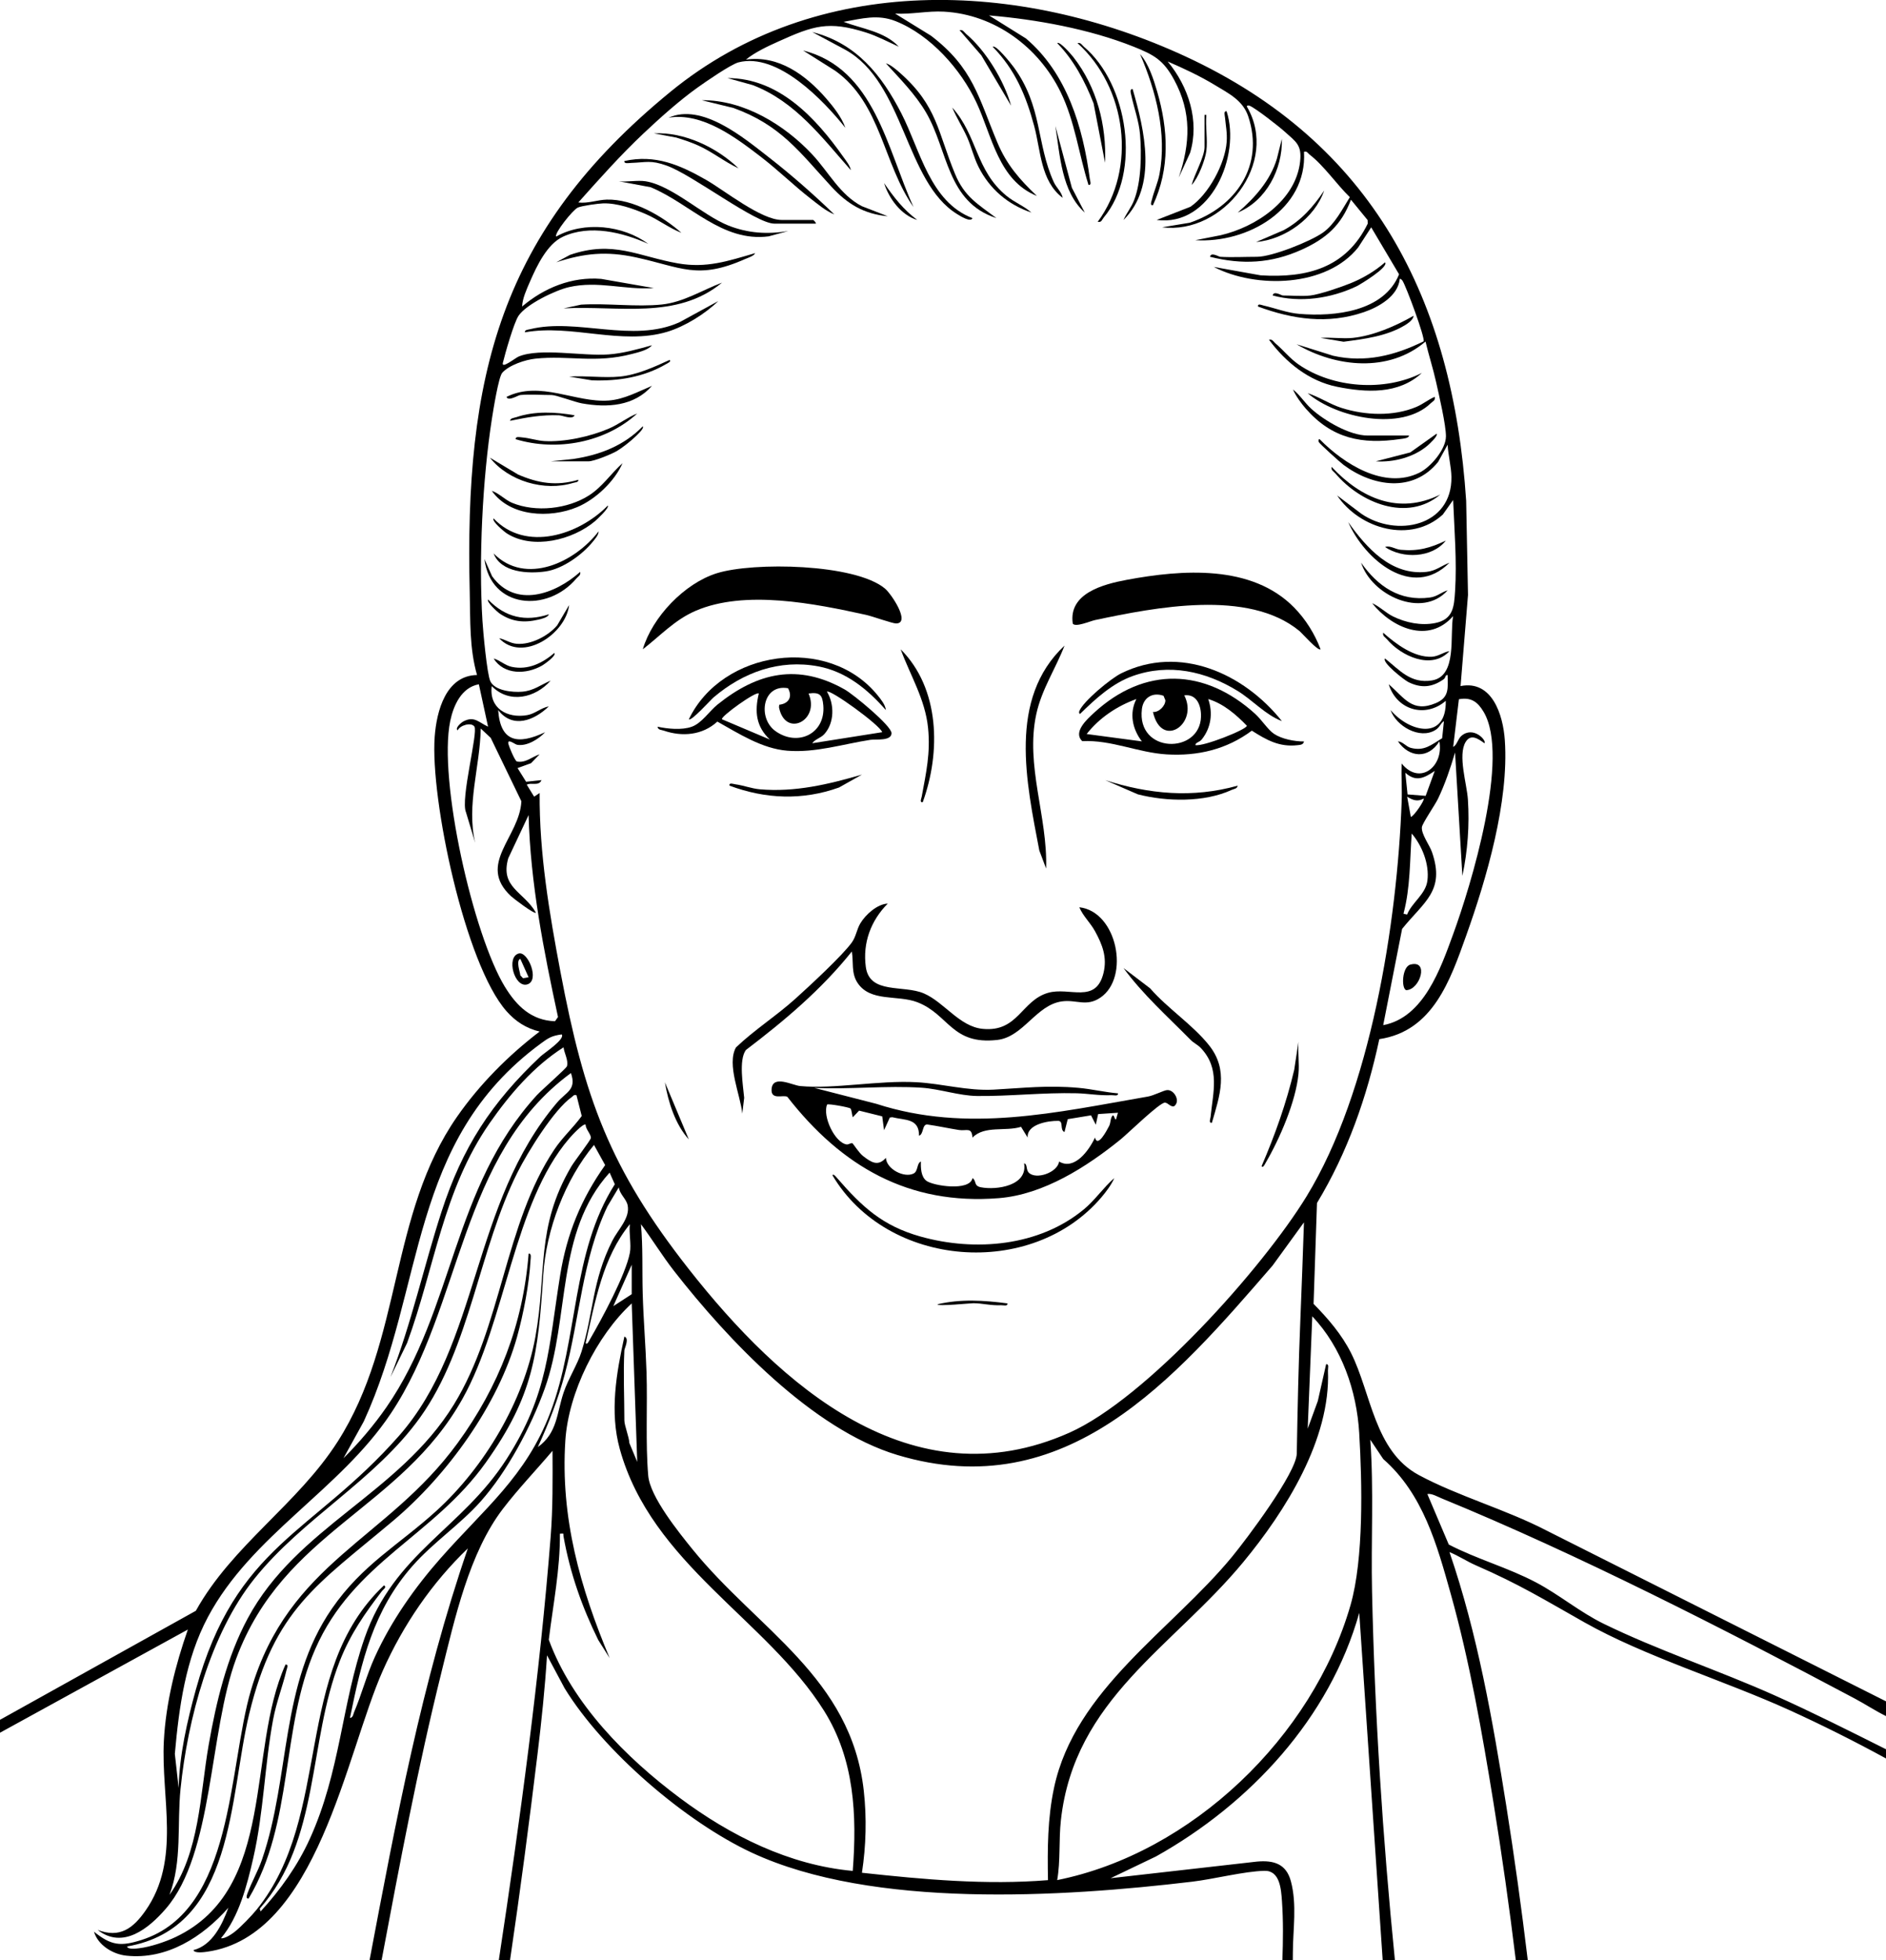 <?xml version="1.0" encoding="UTF-8"?>
<svg id="Layer_1" data-name="Layer 1" xmlns="http://www.w3.org/2000/svg" viewBox="0 0 984 1022.32">
  <defs>
    <style>
      .cls-1 {
        fill: none;
      }
    </style>
  </defs>
  <path class="cls-1" d="M748.56,402.04c-5.44,3.69-9.78,5.99-15.36.96l1.17,11.31,9.43.74,4.75-13.01Z"/>
  <path class="cls-1" d="M734.17,415.49l1.92,10.57c1.71-.48,7.36-8.86,6.71-9.61-3.2,1.85-5.76.83-8.63-.96Z"/>
  <path class="cls-1" d="M734.14,476.98c2.53-6.38,9.72-10.57,10.61-17.74,1.06-8.53-2.73-18.14-8.19-24.52-1.02,13.95-.67,28.21-4.3,41.82l1.88.45Z"/>
  <path class="cls-1" d="M762.49,383.77c6.32-5.39,13.31,2.53,12.02,3.86-3.25-2.35-7.11-5.12-9.81-.69-4.21,6.9.63,21.86,1.17,30.01.88,13.39-.13,26.81-2.88,39.86l-3.82-64.37c-2.44,8.23-5.22,16.46-8.94,24.22-1.47,3.05-8.17,12.8-8.37,14.73-.37,3.63,4.03,9.4,5.26,12.95,7.01,20.29-4.13,25.88-15.58,40.11l-9.86,50.19c21.16-3.99,29.96-29.56,36.53-47.54,9.29-25.44,29.76-92.43,15.87-115.84-3.09-5.21-6.52-7.75-12.9-6.58l-2.98,24.87c2.03-1.04,2.4-4.15,4.3-5.77ZM733.7,516.38c-2.71-.8-2.18-12.14,2.1-13.32,10.01-2.77,5.12,13.15-2.1,13.32Z"/>
  <path class="cls-1" d="M642.84,811.85c7.49-9.1,33.57-43.74,33.74-53.79.41-23.26.9-46.71,1.88-70.1.7-16.83,1.28-33.66,1.87-50.48l-16.37,22.54c-51.25,59.19-107.73,125.21-195.76,98.79-44.38-13.32-88.54-60.17-116.46-95.91-6.17-7.9-11.35-16.45-17.33-24.46,1.08,12.03.57,24.02.91,36.07.38,13.61,1.57,27.64,2,41.24.55,17.31-.59,36.83.89,53.89.95,10.96,15.91,29.48,23.12,38.38,33.91,41.85,82.78,66.79,89.34,125.91,1.58,14.26,1.19,28.61-.96,42.75,32.15,3.51,64.73,6.47,97.07,3.85-.3-16.31-.24-32.21,3.18-48.23,10.94-51.27,61.34-82.12,92.89-120.44Z"/>
  <path class="cls-1" d="M323.36,755.66c-5.33-19.22-1.82-39.55,2.41-58.6,2.76.9.05,6.1-.01,7.2-.62,11.8,0,24.59,0,36.52,0,2.63,2.47,8.64,2.61,11.8l4.1,9.81-2.88-82.64c-18.32,16.91-33,46.48-34.63,71.54-2.61,40.26,7.79,76.85,23.12,113.42l-5.95-9.42c-8.57-17.42-14.67-34.78-18.11-53.98-.29-1.59.6-1.65-1.89-1.44.14,18.54-3.55,36.91-5.8,55.28,12.2,33.35,40.36,61.6,68.36,82.51,26.33,19.65,57.04,35.04,90.22,38.06,2.26-29.15.89-58.22-14.97-83.52-29.85-47.63-89.94-76.5-106.58-136.54Z"/>
  <path class="cls-1" d="M682.28,745.09l5.27-14.41,4.34-19.21c1.68-.23.9,2.18.95,3.35,1.49,35.79-22.26,73.37-44.23,99.92-36.69,44.34-88.15,71.37-95.1,134.56-1.14,10.33-.17,21.14-1.93,31.21,70.26-14.11,133.32-74.85,153.04-143.4,6.98-24.26,6.06-63.99,4.54-89.61-1.32-22.27-9.08-44.69-24.5-61.02l-2.39,58.61Z"/>
  <path class="cls-1" d="M271.49,508.68l1.4,1.5,2.9-.52-4.32-9.6c-2.39.96-.13,6.82.02,8.62Z"/>
  <path class="cls-1" d="M592.9,364.57c-10.05,3.61-19.38,9.84-25.94,18.24l28.83,3.84c-4.95-6.38-6.68-14.66-2.88-22.08Z"/>
  <path class="cls-1" d="M617.88,362.65c7.64,14.89-11.9,28.3-16.34,8.65,3.05.34,6.54-3.21,6.48-6.11l-.96-2.33c-5.7-2.02-10.58.93-11.3,6.96-2.81,23.35,30.37,23.66,30.84,3.87.13-5.59-2.12-11.94-8.73-11.04Z"/>
  <path class="cls-1" d="M571.75,586.53l-2.49-4.87-12.16,2-1.69,6.71c-2.64-1.12-.3-5.79-3.33-5.83-5.17-.08-16.43,1.74-15.89,8.71l-3.44-5.6c-8.31,2.57-18.95-.85-25.36,5.6-.36-5.67-3.08-3.32-7.1-3.96-5.49-.88-10.95-2.07-16.47-2.86-2.74-.16-1.81,5.06-4.3,5.86.07-9.18-7.28-7.96-13.99-9.66l-1.26.18-3,6.6-.95-7.22-12.07-2.99-3.3,3.48c-.41-1.12-.57-3.96-1.19-4.58-.65-.65-11.58-2.62-12.2-2.07-2.55,5.92,3.97,19.86,10.16,20.8.98.15,2.44-.96,3.07-.6.37.21,3.4,5.01,5.46,6.61,4.27,3.3,7.84,5.67,11.98.99.3,5.96,9.64,10.6,14.44,8.18,2.48-1.25,1.59-5.38,3.82-6.26-.13,3.25.02,7.95,2.9,10.08,3.48,2.58,22.58,5.61,24.03-1.43,2.26,1.5.47,4.01,4.34,4.77,8.24,1.61,24.56-.79,22.57-12.46,1.84.34.91,3.22,2.39,4.79,3.73,3.95,15.14-.01,15.87-5.75,7.98,4.81,15.66-5.84,18.72-12.49,1.38,5.46,6.12-3.6,7.39-6.06.73-1.41.64-3.2,1.24-4.52,1.36-3.03,1.56,2.1,2.4.96l.98-3.35-10.34.7-1.21,5.53Z"/>
  <path class="cls-1" d="M280.1,571.15c2.33-2.55,15.4-14,15.71-15.1.87-3.07-1.44-6.83-1.77-9.87-15.6,9.92-28.16,24.59-38.64,39.66-24.25,34.88-28.65,75.41-43.01,114.58l-8.66,17.76c10.97-28.07,17.37-57.65,26.64-86.26,10.86-33.51,26.02-56.88,51.64-80.97,2.03-1.91,12.95-8.97,11.07-11.51-5.27.72-6.99,1.86-11.01,4.83-69.26,51.04-59.86,126.3-92.25,196.99l-10.6,19.19c8.03-7.96,15.96-17.28,22.41-26.6,35.41-51.14,34.29-114.38,78.48-162.72Z"/>
  <path class="cls-1" d="M291.13,530.4c-7.49-34.65-14.37-69.71-15.35-105.3l-10.61,22.53c-4.36,15.34,8.14,17.31,14.46,28.39-.89.84-11.68-7.39-13-8.61-18.02-16.79,4.47-30.74,5.39-49.52l-16-33.08-5.21-4.87c-.32,19.85-7.55,39.73-2.9,59.57l-4.78-15.87c-3.01-6.81,6.45-41.8,4.37-44.73-1.69-2.38-7.51-.65-8.71,1.98-1.61-1.1,1.8-4.05,3.01-4.67,5.71-2.96,7.94.54,12.84,2.76l-4.8-22.1c-9.06,1.64-13.24,10.97-14.94,19.17-6.35,30.64,11.96,111.56,28.59,138.72,6.06,9.9,13.77,17.46,26.08,17.86l1.56-2.21ZM275.11,513.38c-6.7,1.98-11.21-14.37-4.43-16.12,4.79-1.24,11.06,14.15,4.43,16.12Z"/>
  <path class="cls-1" d="M102.13,881.34c20.92-75.85,60.78-81.19,105.92-132.39,42.51-48.21,37.7-121.16,82.61-173.96,4.68-5.5,10.27-6.58,7.21-15.36-58.23,42.65-56.62,121.62-93.95,177.51-26.89,40.26-72.63,63.34-95.51,106.29-11.63,21.83-15.05,46.92-17.21,71.27l1.99,17.77c.39-17.04,4.41-34.74,8.93-51.13Z"/>
  <path class="cls-1" d="M298.36,572.11c-9.24,6.38-23.02,28.7-28.22,39.05-20.29,40.34-24.74,91.33-50.83,127.9-23.58,33.05-61.25,52.58-86.67,84.38-22.9,28.65-34.81,73.38-38.45,109.53-1.86,18.41.89,37.73-5.77,55.24,15.8-22.08,15.92-52.12,20.43-78.05,3.92-22.51,9.5-45.89,20.38-66.11,25.75-47.9,78.85-64.84,107.56-111.53,25.08-40.78,26.5-94.29,52.43-133.04,4.32-6.46,9.78-11.25,14.29-17.47l-2.74-10.85c-1.46-.39-1.59.38-2.41.95Z"/>
  <path class="cls-1" d="M423.78,387.61l36.51-5.77c-1.36-3.89-27.3-22.58-28.83-21.12,3.95,6.54,3.94,16.28-1.4,22.13-1.88,2.06-4.88,2.65-6.28,4.75Z"/>
  <polygon class="cls-1" points="329.6 674.94 329.6 659.57 319.98 681.18 329.6 674.94"/>
  <path class="cls-1" d="M320.77,617.6l-2.71-6.07c-28.32,31.31-20.5,75.37-33.86,112.66-7.1,19.82-19.39,43.08-33.42,58.83-10.71,12.04-24.77,21.4-35.55,33.63-20.48,23.24-26.58,49.63-32.64,79.3,1.66-.26,1.67-1.91,2.18-3.1,3.91-9.17,6.5-19.27,10.76-28.63,8.69-19.07,20.8-36.21,34.6-51.88,22.57-25.61,44.35-42.42,56.96-75.65,14.81-39.01,10.94-83.27,33.67-119.1Z"/>
  <path class="cls-1" d="M288.27,756.62c-8.51,10.05-17.91,19.84-25.91,30.3-17.61,23.02-25.06,57.13-32.04,85.19-12.32,49.46-21.77,99.84-31.25,150.21h61.18c11.05-72.8,21.44-149.18,27.07-221.02,1.16-14.86,1.02-29.77.96-44.67Z"/>
  <path class="cls-1" d="M668.86,991.53c-.44-6.31-1.06-16.03-9.12-15.84-10.6.25-26.35,4.31-37.67,5.66-67.97,8.11-166.72,14.2-229.7-15.07-34.81-16.18-77.66-53.05-97.76-85.77l-9.2-17.21c-1.07,17.07-2.87,34.26-4.93,51.29-4.35,35.94-9.08,71.88-14.37,107.74h402.97c.37-10.35.49-20.65-.22-30.79Z"/>
  <path class="cls-1" d="M557.99,747.18c39.98-17.81,100.69-85.64,123.71-123.25,33.37-54.51,47.32-142.63,49.61-206,.24-6.56-.26-13.19-.03-19.74,9.6,11.84,22.13,1.37,19.69-11.53-5.72,9.24-15.6,8.63-21.62,0,2.58.13,4.19,2.71,6.69,3.38,7.06,1.89,10.79-1.63,16.39-5.02l.93-8.93c-1.92,1.26-2.03,3.14-4.46,4.65-8.19,5.09-20.49-2.07-23.39-10.42,9.88,11.7,29.22,16.01,28.81-4.8-10.7,9.21-25.64,4.8-29.77-8.65,8.28,7.13,12.26,15.08,24.68,9.8,7-2.98,6.16-7.79,6.05-14.6-1.39-.14-.83,1.35-2.13,2.25-6.09,4.24-11.68,4.69-18.35,1.42-2.1-1.03-14-10.32-12.18-12.32,7.73,6.22,13.42,13.21,24.44,11.47,13.46-2.13,9.2-23.72,11.1-33.57-12.84,14.7-31.94,6.18-42.27-6.72,3.87,1.64,6.99,4.97,10.88,6.89,6.61,3.26,14.7,4.95,22.05,3.46,9.39-1.9,9.82-8.48,10.35-16.56,1-15.41-.37-32.19-1.01-47.6l-5.38,7.58c-16.71,15.27-43.35,7.57-55.16-9.98l12.58,9.52c18.29,12.6,47.47,6.65,47.07-19.17-.08-5.28-1.7-11.42-1.99-16.78l-4.96,8.96c-13.08,16.26-34.09,12.89-49.3,1.58-1.67-1.24-12.54-11-12.99-12-.19-.42-.24-1.58.47-1.42,12.58,12.8,33.81,26.47,52.07,17.46,5.92-2.92,13.8-12.19,13.84-18.9.04-5.92-3.68-21.8-5.18-28.54-1.58-7.07-3.82-13.93-5.48-20.96-19.08,16.32-46.73,13.5-67.25,1.44l19.02,5.97c16.73,3.78,32.24-.12,47.21-7.5,1.03-1.4-9.04-28.59-10.98-31.61-.26-.4-1.13-1.27-1.43-.96-.93,9-10.98,14.69-18.71,17.33-18.81,6.42-37.06,3.8-55.28-2.93-.21-1.8,1.94-.74,2.92-.52,6.23,1.41,12.19,3.82,18.71,4.36,18.38,1.51,44.15-1.13,51.99-20.64l-14.54-24.5-6.8,10.48c-16.47,20.7-53.14,21.65-75.35,10.17l24.45,4.38c24.22,1.5,44.64-3.88,55.89-26.96l-.07-1.87-8.69-10.61c-4.99,13.35-13.02,20.36-25.78,26.1-15.86,7.14-30.94,7.89-47.73,3.67.44-2.65,4.51-.04,5.28.01,6.19.36,12.94,0,19.22,0,7.77,0,27.88-8,34.44-12.65,6.1-4.32,10.1-12.2,13.99-18.45-6.91-6.69-13.47-16.44-21.03-22.24-.96-.74-1.22-1.86-2.88-1.43,1.71,30.12-29.53,47.82-56.7,46.11l13.24-2.6c18.39-4.29,39.12-18.04,41.42-38.33.99-8.78-2.08-10.31-8.09-15.73-3.05-2.75-15.07-12.15-18.25-13.47-.44-.18-1.57-.25-1.42.46,17.16,29.15-12.29,66.9-44.2,62.94l14.42-2.39c23.98-8.1,39.07-29.85,30.48-55.48-2.8-8.35-10.13-11.91-17.35-16.28-7.78-4.72-16.31-8.72-24.67-12.32,10.83,13.08,16.75,30.93,11.67,47.7l-5.9,12.82c6.03-17.93,6.79-33.95-2.39-50.94-5.59-10.33-10.47-13.04-21.14-17.3-23.01-9.19-50.85-14.27-75.45-16.3l19.23,11.99c21.39,18.06,29.8,46.35,33.36,73.31.14,1.04,1.06,3.31-.69,3.09-5.08-16.05-7.09-33.16-14.54-48.4-11.48-23.49-34.39-40.48-60.86-41.96-8.59-.48-16.93,1.51-25.5,1.01l18.72,11.54c22,16.78,24.73,32.12,34.63,55.7,4.9,11.67,11.61,19.29,20.64,27.87-20.12-8.11-23.41-31.29-31.54-48.69-8.11-17.36-24.02-35.24-42.11-42.45-9.4-3.75-17.68-1.35-27.24.33,9.71,3.67,21.48,5.05,28.82,12.97-5.61-2.53-11.18-5.53-17.09-7.4-19.73-6.26-27.51-3.53-45.72,4.67-5.57,2.5-12.36,5.69-16.95,9.46,17.07-2.42,31.2,8.02,41.81,20.18,3.77,4.31,8.22,9.99,10.07,15.39-11.42-14.31-35.35-39.41-55.75-34.14-4,1.03-17.34,10.26-21.42,13.18-9.55,6.84-19.49,15.74-28.07,23.82-12.06,11.35-23.06,23.73-34.08,36.07,4.95.64,9.91-1.36,14.84-1.49,13.75-.36,29.06,8.6,38.96,17.33-6.56-2.55-12.09-6.97-18.57-9.77-6.67-2.88-14.94-5.8-22.25-5.6-2.56.07-11.08,1.24-13.22,2.18-2.64,1.16-12.51,13.63-11.3,15.12,14.54-8.17,34.89-5.87,48.04,3.83-13.4-6.05-30.57-10.24-44.57-3.72-8.2,3.82-13.6,15.21-17.1,23.26-1.77,4.07-4.05,9.05-4.16,13.13,11.48-9.76,25.98-15.68,41.31-14.4l27.39,4.78c-15.31,1.06-29-3.96-44.23-.5-7.04,1.6-22.34,8.93-26.35,14.97-2.43,3.66-6.95,19.53-8.17,24.52-.82,3.37,6.49-2.57,8.25-3.29,11.3-4.68,33.38-.1,46.95-1.1,7.63-.56,15.27-2.76,22.59-4.78-2.02,2.52-7.22,3.7-10.36,4.52-19.31,5.06-32.97.66-50.39,2.46-5.33.55-13.72,3.31-17.35,7.37-1.94,2.17-4.72,19.64-5.36,23.73-5,31.98-6.96,73.4-4.98,105.61.34,5.49,2.37,27.64,4.09,31.46,2.32,5.12,11.83,5.94,16.65,5.53,6.05-.52,9.57-3.57,14.85-5.79-7.97,9.05-21.56,12.25-30.74,2.87-1.46,11.61,8.04,16.95,18.5,15.14,4.06-.7,7.26-3.84,11.28-4.56-7.58,7.28-18.73,11.87-26.43,1.92,1.18,16.92,10.46,18.15,24.51,11.54-3.4,3.62-9.63,7.51-14.68,6.54-1.16-.22-5.22-3.57-4.48-.37.32,1.41,3.33,8.73,4.41,9.1,4.57.93,7.92-2.47,11.87-3.74l-4.48,4.63-7.03,2.55,4.46,7.13,8.02-.85c-1.32,3.35-5.41,1.06-7.68,2.39l3.85,6.24,2.87-1.91c-.23,31.43,5.05,62.61,10.88,93.39,12.39,65.46,25.61,102.34,66.99,154.99,47.48,60.4,116.23,121.91,198.57,85.24ZM721.67,329.97c6.55,5.85,16.12,13.02,25.42,12.53,3.5-.18,5.92-2.38,9.16-2.92-9.3,10.06-25.35,2.52-32.67-6.25-.9-1.08-2.33-1.56-1.91-3.37ZM710.14,293.45c8.65,12.28,20.14,20.34,35.94,18.17,3.8-.52,5.86-2.74,9.21-3.75-13.33,14.94-39.76,2.57-45.15-14.42ZM730.79,286.73c9.13.84,15.5-.96,23.55-4.8-7.17,9.13-22.52,9.57-31.71,3.35,2.68-.95,5.26,1.19,8.16,1.45ZM744.25,298.26c4.9-.52,7.74-3.18,12-4.79-19.44,19.49-44.25-1.62-52.84-21.15,9.61,13.49,22.43,27.91,40.84,25.94ZM694.77,243.48c15.27,16.39,35.02,25.21,56.69,14.42-17.22,14.55-41.8,4.36-54.78-11.06-.91-1.08-2.33-1.56-1.91-3.37ZM705.81,176.22c10.6-1.07,22.56-6.25,31.7-11.54-.07,2.05-3.03,4.05-4.61,5-9.48,5.69-21.15,7.13-31.9,8.54l-12.01-2c5.42-.39,11.48.54,16.82,0ZM669.29,154.12c4.46,0,10.2.5,14.41,0,4.98-.59,16.37-4.51,21.31-6.55,6.34-2.62,12.45-6.24,17.59-10.74,2.22,2.37-13.05,11.64-14.87,12.5-13.39,6.35-29.34,8.69-43.73,4.78.42-2.66,4.64.01,5.28.01ZM669.79,120.02c9.14-4.98,15.43-12.18,21.12-20.68-5,14.55-20.47,25.51-35.54,26.9l14.43-6.22ZM666.2,82.8l2.6-10.35c.42,15.75-8.16,32.3-23.05,38.42,8.81-7.55,17.03-16.71,20.45-28.07ZM383.63,409.02c4.22.56,8.53,2.24,12.77,2.61,18.44,1.6,35.84-2.58,53.31-7.66l-11.99,6.74c-19.05,6.83-38.39,6.02-57.19-.99-.22-1.76,2.05-.83,3.09-.69ZM389.16,547.6c-3.84,5.3-1.44,18.55-.89,24.96l-1,8.21c-.9-9.59-8.25-25.63-3.29-34.51,9.74-9.28,21.2-16.52,31.16-25.53,6.98-6.31,24.46-22.42,29.34-29.28,2.17-3.05,2.51-6.79,4.44-9.98,2.72-4.51,8.75-9.98,14.26-10.23-8.8,8.85-13.16,20.49-11.45,33.06,1.97,14.44,19.68,9.18,30.37,13.83,10.55,4.59,18.48,17.24,30.56,18.44,18.53,1.85,20.14-14.67,34.09-18.76,11.21-3.29,25.02,6,29-10.4,1.98-8.17-.59-14.74-4.45-21.78-2.45-4.47-6.25-7.85-8.18-12.47,19.8,2.23,26.54,36.53,11.05,47.09-7.35,5.01-12.47.96-20.11,2-13.5,1.84-20.1,18.54-33.71,20.1-23.92,2.74-25.28-13.39-41.82-19.69-10.32-3.93-24.51.06-31.17-10.15-3.32-5.09-1.99-10.67-2.92-16.28-15.84,19.84-35.13,36.08-55.28,51.38ZM484.2,379.57c-1.5-14.92-9.33-27.43-14.29-40.96,20.54,20.51,20.99,53.77,11.51,79.75-1.79.22-.71-1.93-.53-2.93,2.32-12.58,4.63-22.67,3.3-35.87ZM522.28,680.71c-5.33.24-9.74-1.04-14.42-1.05-1.77,0-18.76,1.76-18.75.58,12.02-2.87,24.4-2.08,36.52-.47.22,1.68-2.18.9-3.35.95ZM574.61,624.47c-36.43,42.73-111.58,36.89-140.28-11.49.35-1.22,2.11,1.06,2.42,1.42,13.11,15.07,23.65,24.91,43.5,30.49,28.46,7.99,61.92,5.13,85.22-14.17,5.86-4.85,10.16-11.34,15.87-16.31-1.41,3.36-4.39,7.3-6.75,10.06ZM612.57,576.93c-1.91.49-3.15-1.82-4.76-1.89-2.73-.12-19.41,16.18-23.1,19.16-17.71,14.34-40.21,28.77-63.52,30.65-47.17,3.81-82.22-16.69-110.37-52.82-2.06-1.31-8.8,2.01-8.23-4.19.68-7.46,10.9-1.82,14.9-1.45,17.8,1.66,41.02-3.07,60.62-2,13.54.74,26.63,4.62,40.31,3.87,15.73-.85,27.98-2.39,44.2-.94,6.91.62,13.76,2.29,20.67,2.88.22,1.68-2.18.9-3.35.95-6.54.26-12.22-.85-18.23-1-17.4-.44-35.2,1.63-51.93,1.42-9.35-.12-19.46-3.66-28.79-4.3-18.23-1.24-37.87.99-56.25.05l32.49,8.34c47.55,15.38,93.89,4.47,141.68-3.79,3.17-.55,8.14-3.21,10.01-3.38,3.7-.34,7.22,5.87,3.65,8.43ZM632.29,585.57c-1.81.19-.77-2.01-.67-3.07,1.25-12.89,5.1-25.1-5.04-35.88-1.61-1.71-3.75-2.63-5.35-4.26-12.01-12.17-24.92-23.67-35.05-37.49l13.91,10.59c9.02,10.41,22.34,19.09,30.79,29.75,10.22,12.9,5.59,26.16,1.42,40.36ZM642.66,411.92c-14.27,6.62-34.07,6.17-49.01,2.33l-17.08-7.41c23.03,7.32,45.62,9.48,69.18,2.88-.25,1.64-1.93,1.65-3.09,2.19ZM677.46,560.11c-1.38,14.37-9.8,33.86-17.11,46.31-.27.46-1.44,3.06-2.12,1.73,7-16.25,12.97-33,17.02-50.24l2.21-14.61c-.38,5.44.52,11.46,0,16.82ZM677.02,388.62c-9.57,1.11-16.23-2.7-23.89-7.57-13.11,9.78-28.16,13.34-44.42,12.38-14.81-.87-28.91-7.67-44.03-6.9-5.02-4.68,2.4-11.37,6.1-14.77,26.42-24.32,57.75-23.32,84.07.52,3.32,3.01,6.7,8.31,9.79,10.39,4.08,2.75,10.85,4.05,15.7,4.01-.37,1.76-1.89,1.78-3.32,1.94ZM563.12,370.82c2.11-5.18,16.45-16.98,21.73-19.6,30.7-15.22,64.11-.05,83.96,24.86-8.64-3.29-15.3-10.97-23.14-15.77-16.71-10.24-35.73-14.51-54.69-7.75-10.62,3.78-19.48,11.92-27.4,19.68-.72.15-.64-.98-.46-1.42ZM681.33,213.19c-2.35-2.68-5.33-6.77-6.75-10.06,3.69,2.91,6.08,6.92,9.59,10.1,6.83,6.18,19.98,13.92,29.32,13.92h21.62c.04,1.47-3.35,1.65-4.44,1.81-20.14,2.97-35.68-.2-49.35-15.77ZM749.52,226.19c1,1.05-3.9,5.51-4.78,6.26-7.15,6.04-17.66,8.77-26.91,8.15l17.94-4.63,13.75-9.78ZM748.57,206.97c.43,1.88-.99,2.27-2.01,3.27-15.32,14.95-49.31,7.68-64.29-5.18,6.14,1.98,11.57,5.74,17.75,7.71,12.19,3.89,27,4.5,38.93-.53,3.63-1.53,6.18-3.81,9.62-5.26ZM665.45,179.1c4.13,3.47,7.56,7.87,12.07,10.99,17.94,12.37,44.86,14.28,64.32,4.4-12.13,11.26-29.04,10.29-44.24,7.23-14.68-2.95-26.77-12.74-35.52-24.53,1.8-.42,2.29,1,3.37,1.91ZM628.45,76.76v-16.82h.96c-.54,5.93.73,12.97,0,18.74-.6,4.7-4.26,14.28-7.68,17.78,1.3-5.23,6.72-14.63,6.72-19.7ZM621.09,107.83c9.51-6.47,18.15-22.5,18.93-33.92.32-4.66-.48-8.27-.88-12.65-.1-1.08-.88-3.45.84-3.24,7.53,23.15-8.29,60.35-36.5,56.68l17.61-6.88ZM603.72,47.68c5.82,19.95,6.8,40.17-2.19,59.34-1.79.22-.76-1.96-.52-2.93,1.05-4.34,3.09-8.74,3.95-13.35,3.92-20.98-1.81-43.27-10.13-62.51,4.42,4.93,7.04,13.1,8.89,19.44ZM590.97,46.5c6.25,21.54,13.08,50.59-4.78,68.22,1.62-3.68,3.99-6.38,5.53-10.32,3.75-9.66,3.95-24,3.1-34.35-.57-6.92-3.12-13.71-4.57-20.42-.21-.97-.98-3.37.73-3.13ZM565.51,24.39c22.99,19.37,30.13,65.48,10.3,89.1-.92,1.1-1.08,2.65-3.1,2.18,20.69-27.93,14.97-70.29-10.57-93.19,1.8-.42,2.29,1,3.37,1.91ZM551.58,22.48c1.3-1.15,7.54,6.16,8.48,7.36,12.19,15.62,17.3,35.38,16.49,55.08l-5.99-30.99c-4.49-11.53-10.3-22.58-18.99-31.45ZM587.92,302.4c28.84-5.38,65.16-8.11,87.29,14.45,6.03,6.15,10.75,13.72,13.79,21.76-1.26,1.19-9.59-8.35-11.08-9.57-26.69-21.92-75.05-12.29-106.52-5.67-2.61.55-10.31,3.96-11.69,1.85-2.33-15.82,16.06-20.54,28.21-22.81ZM559.24,97.92l6.74,12.95c-12.17-10.92-12.92-29.9-15.36-45.16l8.62,32.21ZM512.02,28.88l-11.37-13.13c1.8-.42,2.29,1,3.37,1.91,10.4,8.76,19.87,24.45,23.53,37.47l-15.53-26.26ZM539.57,65.7c-4.32-15.99-9.91-29.29-21.63-41.3,1.57-1.39,9.92,9.2,10.97,10.64,15.04,20.63,11.69,39.58,20.86,59.86,1.33,2.94,4.08,5.15,4.68,8.29-11.62-8.8-11.41-24.65-14.88-37.48ZM555.41,336.7c-4.63,12.01-11.93,22.81-14.73,35.71-5.84,26.9,5.99,53.51,5.12,80.56l-3.55-9.4c-6.75-35.52-16.46-79.11,13.16-106.86ZM525.18,102.2c4.26,3.48,8.99,5.15,12.94,8.67-12.22-4.12-21.81-12.3-27.59-23.81-2.51-5-3.7-10.34-5.87-15.27-2.35-5.33-5.61-10.31-7.85-15.68,13.19,14.63,12.11,32.83,28.37,46.1ZM469.39,37.87c19.69,17.28,19.84,31.05,28.87,52.81,4.98,12,11.73,15.6,21.6,23.07-25.89-8.34-25.2-35.36-36.71-55.05-5.54-9.49-13.62-17.61-20.95-25.65,2.34.6,5.36,3.22,7.18,4.82ZM470.26,59.1c9.92,19.31,14.86,46.08,37.11,54.67-.93,2.42-6.67-1.29-7.99-2.11-27.22-16.75-27.4-68.61-58.4-85.74l-17.2-9.21c22.92,5.79,36.19,22.34,46.48,42.39ZM435.76,36.91l-16.78-10.59c37.32,9.41,43.87,51.56,57.64,81.67-15.8-22.4-16.95-54.15-40.86-71.08ZM478.55,114.71c-8.39-2.5-14.76-11.17-17.29-19.21,5.14,7.44,9.99,13.73,17.29,19.21ZM439.93,81.74c1.44,2.05,3.56,4.57,4.01,7.03-15.18-17.15-28.99-35.85-51.22-44.39l-13.15-3.65c26.77-.05,46.13,20.82,60.36,41.01ZM423.8,80.58c8.56,9.15,14.41,21.03,25.88,26.97l13.49,5.24c-12.48-1.18-21.06-6.4-29.32-15.35-16.67-18.06-26.4-32.12-51.15-41.1l-16.58-4.06c21.9-.19,43.11,12.74,57.68,28.31ZM401.17,82.07c11.81,9.19,23.43,19.41,34.14,29.76-4.42-1.73-8.65-5.35-12.39-8.26-8.76-6.79-16.82-14.75-25.59-21.49-13.32-10.23-30.81-23.6-48.5-20.68,17.49-7.76,38.96,10.27,52.34,20.68ZM385.34,87.8c-7.36-3.41-13.73-8.65-21.17-11.97-3.64-1.62-7.49-2.91-11.3-4.08l-11.73-2.19c15.92-.86,32.98,7.42,44.2,18.24ZM325.76,83.98c16.14-3.55,28.95,2.02,42.57,9.79,9.64,5.5,28.7,20.95,39.59,20.95h16.34c.17,0,1.51,1.3,1.44,1.92h-21.62c-9.92,0-42.57-25.37-56.23-30.26-8.44-3.02-10.68-1.67-18.69-1.41-1.07.03-3.65.61-3.39-.99ZM339.48,97.63l-16.6-3.1c4.33.47,9.79-.65,13.93,0,13.83,2.17,29.97,17.84,43.22,23.08,10.26,4.06,20.4,4.68,31.25,2.87l-10.2,2.76c-24.36,3.18-40.98-17.08-61.59-25.62ZM331.72,134.22c-15.19-3.28-26.79-2.23-41.51,2.59l7.16-3.87c22.53-7.78,35.5.76,56.21,4.41,14.98,2.64,26.19-1.19,40.4-5.32-.51,1.44-3.68,2.39-5.12,3.04-24.96,11.13-33.38,4.3-57.14-.84ZM303.14,158.88c13.6-.84,28.81,1.32,42.2-.08,11.17-1.17,21.11-7.52,31.35-11.4-23.6,19.58-54.4,11.84-82.64,13.43l9.08-1.95ZM273.87,173.33c-.23-1.36,1.7-1.39,2.67-1.63,24.38-6.04,53.61,7.44,78.03-3.66l20.2-11.02c-6.86,6.67-17.49,13.3-26.7,16.05-23.84,7.12-49.84-4.11-74.19.26ZM323.36,196.4c8.86-.85,17.94-4.99,25.94-8.66,1.34.68-1.27,1.85-1.73,2.12-11.76,6.88-25.14,8.98-38.66,8.5l-11.97-1.96c8.52-.59,18.03.81,26.43,0ZM317.58,208.87c8.09-.61,15.31-4.62,22.59-7.66-9.36,10.68-23.28,11.51-36.55,9.15-3.77-.67-13.38-4.36-15.82-4.36-5.2,0-11.3-.46-16.34,0-1.26.11-6.33,3.48-7.2.97,17.54-8.73,36.06,3.18,53.31,1.89ZM272.41,228.12c3.64.27,7.96,1.69,11.56,1.9,10.61.62,24.04-2.34,33.8-6.54,5.16-2.22,9.52-5.8,14.72-7.85-16.63,15.22-41.98,19.92-63.42,13.43-.24-1.65,2.27-1.02,3.34-.94ZM266.19,219.45c-.14-1.39,2.26-1.55,3.34-1.92,9.41-3.25,20.6-2.66,30.28-.94-1.19,2.45-6.1.08-8.17,0-8.95-.34-16.77,1.08-25.45,2.86ZM270.33,247.5c10.69,4.59,20.03,6.07,31.4,2.72.23,1.37-1.67,1.31-2.68,1.62-14.9,4.61-33.74-.87-43.44-13.15l14.72,8.81ZM254.66,312.67c8.91,9.28,19.41,11.73,31.7,7.7-.42,1.63-3.97,2.44-5.39,2.77-7.51,1.78-13.99,1.2-20.49-3.32-1.1-.77-6.81-6.03-5.82-7.15ZM282.83,347.1c-8.14,4.67-19.81,5.01-25.3-3.67,3.4.92,5.9,3.6,9.55,4.37,8.45,1.77,15.9-1.94,22.15-7.26,1.25,1.35-5.33,5.94-6.4,6.56ZM260.41,332.86c3.28.63,5.57,2.58,9.13,2.88,7.4.62,16.44-4.04,21.14-9.61l6.23-10.58c-1.73,15.08-24.34,30.23-36.51,17.3ZM300.78,301.62c-15.22,18.13-44.79,15.83-48.04-10.09l3.99,8.97c12.16,16.93,32.97,9.39,45.96-2.25.42,1.8-1,2.29-1.91,3.37ZM309.4,282.38c-5.52,6.9-15.84,14.35-24.73,15.63-9.05,1.31-23.28.63-27.13-9.36,16.69,16.89,42.46,4.59,54.75-11.53,0,1.9-1.76,3.83-2.9,5.26ZM310.39,271.84c-11.67,9.82-32.3,14.94-45.84,6.42-1.34-.84-8.21-6.51-7.01-7.87,16.76,17.67,44.5,8.66,59.56-6.73.99,1.11-5.62,7.27-6.71,8.18ZM301.12,264.49c-14.12,5.9-34.97,5.12-44.55-8.5,3.72,1.21,6.94,4.74,10.56,6.24,12.35,5.11,29.09,3.28,40.28-3.93,6.92-4.46,11.34-11.33,17.37-16.73-4.13,9.49-14.16,18.95-23.67,22.93ZM331.07,228.13c-2.28,2.16-6.54,5.52-9.23,7.1-2.86,1.68-11.93,5.37-14.81,5.37h-19.7l11.75-1.23c13.88-2.07,26.4-6.91,36.29-17.03.99,1.06-3.4,4.95-4.29,5.79ZM374.01,298.95c19-5.92,72.06-5.04,87.69,7.98,3.4,2.83,13.54,18.09,5.86,18.22-1.92.03-12.31-3.73-15.74-4.49-26.76-5.91-63.13-13.24-88.93-2.08-10.88,4.71-18.37,12.99-27.51,20.04,5-16.88,21.76-34.41,38.64-39.67ZM462.2,370.33c-9.51-10.83-20.73-20.09-35.31-22.81-20.25-3.79-39.14,3.11-54.5,16.11-1.55,1.31-11.78,12.72-12.99,11.5,17.28-36.09,72.77-44.23,98.5-12.5,1.71,2.11,4,4.9,4.3,7.7ZM343.06,378.98c5.33,1.12,12.55,1.89,17.82.04,5.23-1.84,9.19-8.13,13.44-11.55,20.91-16.84,42.05-21.67,66.44-7.88,4.4,2.49,24.37,18.84,24.39,22.76.02,4.25-8.33,3.06-10.98,3.47-14.41,2.22-28.61,6.86-43.4,5.68-13.18-1.05-25.29-8.92-36.49-15.18-7.74,7.11-18.28,8.04-27.99,4.7-1.25-.43-2.93-.27-3.23-2.04ZM346.91,564.44l12.47,29.78c-7.08-7.85-10.74-19.45-12.47-29.78Z"/>
  <path class="cls-1" d="M603.15,968.2l-23.7,11.36,76.35-8.67c8.76-.79,15.27,1.15,17.71,10.23,3.27,12.17,1.06,25.16,1.03,37.33,0,1.29-.02,2.58-.02,3.88h46.9l-12.23-181.12c-15.45,54.93-56.99,99.54-106.03,127Z"/>
  <path class="cls-1" d="M756.95,831.37c-7.24-25.85-14.46-52.18-35.26-70.44l-6.74-10.07c1.87,26.3.34,52.87.91,79.31,1.39,64,5.54,128.3,11.93,192.14h63.07c-3.36-27.57-7.25-55.08-11.7-82.47-5.86-36.12-12.35-73.27-22.21-108.47Z"/>
  <path class="cls-1" d="M305.57,700.4c.68,1.33,1.85-1.27,2.12-1.72,6.19-10.63,18.75-33.78,20.95-45.35.8-4.2-.58-10.42,0-14.89-14.32,17.51-18.11,40.53-23.07,61.97Z"/>
  <path class="cls-1" d="M404.62,381.31c11.6,8.28,26.17,1.33,24.93-13.38-.47-5.64-1.89-7.02-7.69-6.25,6.18,14.18-12.29,23.31-15.43,7.16l.14-1.31c4.89-.53,7.08-4.12,4.57-8.6-13.32-2.38-16.07,15.56-6.52,22.38Z"/>
  <path class="cls-1" d="M630.38,364.57c2.53,7.27,1.5,15.01-3.41,21.1-1.24,1.54-3.09,1.4-3.32,2.91,3.93.96,26.87-8.15,26.88-10.08-5.59-5.82-12.28-11.58-20.16-13.93Z"/>
  <path class="cls-1" d="M303.39,704.95c6.38-20.44,5.44-36.73,16.1-57.89,2.92-5.8,9.37-11.84,7.97-18.5-.71-3.38-4.21-5.77-4.6-9.34l-5.92,9.92c-13.13,27.43-14.47,58.25-22.21,87.34-3.55,13.36-8.39,25.7-14.13,38.23,10.23-7.38,9.79-17.49,13.43-28.36,2.42-7.24,7.28-14.73,9.36-21.39Z"/>
  <path class="cls-1" d="M401.67,385.69c-7.26-6.81-8.02-14.59-5.77-24.01-1.33-1.42-20.2,12.14-19.21,13.44l24.98,10.57Z"/>
  <path d="M230.32,872.11c6.99-28.06,14.44-62.17,32.04-85.19,8-10.45,17.4-20.25,25.91-30.3.06,14.9.2,29.81-.96,44.67-5.63,71.83-16.01,148.22-27.07,221.02h5.86c5.29-35.86,10.02-71.8,14.37-107.74,2.06-17.02,3.86-34.22,4.93-51.29l9.2,17.21c20.1,32.72,62.96,69.6,97.76,85.77,62.98,29.27,161.73,23.18,229.7,15.07,11.32-1.35,27.07-5.41,37.67-5.66,8.05-.19,8.68,9.54,9.12,15.84.71,10.14.59,20.44.22,30.79h5.44c0-1.29.02-2.58.02-3.88.04-12.17,2.24-25.16-1.03-37.33-2.44-9.09-8.96-11.02-17.71-10.23l-76.35,8.67,23.7-11.36c49.04-27.46,90.58-72.08,106.03-127l12.23,181.12h6.38c-6.39-63.84-10.54-128.14-11.93-192.14-.58-26.44.96-53.02-.91-79.31l6.74,10.07c20.8,18.26,28.02,44.59,35.26,70.44,9.86,35.2,16.35,72.35,22.21,108.47,4.45,27.4,8.34,54.9,11.7,82.47h6.25c-3.25-26.92-6.96-53.78-11.22-80.55-7.06-44.36-15.03-89.85-29.63-132.28,4.74,1.9,9.07,4.85,13.76,6.89,22.97,10.02,35.51,17.82,56.71,29.78,31.43,17.74,73.25,30.43,107,45.79,17.05,7.76,33.85,16.18,50.28,25.15v-4.8c-19.19-9.61-38.36-19.25-57.97-28.04-29.06-13.02-61.15-23.61-89.4-37.44-12.44-6.09-23-15.06-35.19-21.51-14.66-7.75-30.85-12.14-45.56-19.78l-11.17-26.31c2.12-.5,5.33,1.38,7.39,2.22,71.23,29.18,147.4,68.2,215.58,104.41,5.49,2.91,10.73,6.42,16.32,9.15v-7.69l-177.43-89.23c-20.91-10.83-45.8-17.75-66.34-28.79-23.19-12.47-24.79-42.68-35.34-63.64-4.89-9.71-11.99-17.95-19.55-25.62l1.78-52.6c15.95-26.4,26.08-55.35,32.52-85.47,27.99-4.17,37-30.73,45.29-53.9,10.73-30,22.37-69.96,20.2-101.92-.9-13.28-6.63-31.57-23.1-28.31l3.88-47.52-.96-49.09c-6.92-105.27-48.74-186.7-146.72-231.89-86.33-39.82-191.86-44.09-268.46,18.59-89.33,73.09-107.46,148.37-104.69,261.35.35,14.37-.22,28.77,3.8,42.79-16.27.29-21.1,18.8-22.09,32.21-2.38,32.32,15.79,118.65,37.49,143.14,4.71,5.32,10.31,8.96,17.26,10.59-16.33,12.46-31.3,27.51-43.06,44.39-35.56,51.03-28.39,116.32-62.24,169.35-20.99,32.88-54.95,54.01-74.06,88.34L0,896.92v6.73l98.01-53.81c-6.5,18.57-11.48,38.33-12.52,58.1-1.56,29.64,9.04,61.89-9.55,88.47-6.46,9.24-13.42,14.55-25.01,10.07,13.17,10.3,26.7-.77,35.58-11.04,24.97-28.87,22.43-92.04,36.73-130.47,24.78-66.58,85.79-77.7,118.12-135.57,22.57-40.41,26.57-101.8,55.6-135.63,1.13-1.32,7.35-8.16,8.61-7.23-.15,2.27,3.01,5.18,2.69,7.03-.21,1.2-8.61,12.09-10.18,14.77-18.73,31.96-12.6,55.14-18.75,88.88-6.1,33.45-26.55,67.88-51.57,90.65-19.76,17.97-38.61,27.91-54.61,51.09-27.19,39.4-21.52,87.31-36.43,130.77-2.07,6.02-5.43,11.8-7.51,17.48-.33.9-1.26,3.13.51,2.91,23.67-39.7,16.63-88.63,34.74-130.06,19.91-45.54,61.63-58.8,89.05-97.37,24.86-34.96,27.2-56.25,29.93-97.88,1.55-23.59,11.37-49.52,26.47-67.69l5.82,10.5c-12.54,17.64-20,35.89-23.46,57.36-6.15,38.14-6.1,61.86-27.98,95.98-23.31,36.35-58.64,48.96-74.03,93.18-12.13,34.85-12.57,69.57-28.65,104.92-6.33,13.93-15.34,26.6-25.64,37.79l-.47-1.42c31.61-35.79,25.11-86.78,41.81-129.24,5.56-14.15,12.98-24.66,22.07-36.54.58-.76,2.6-1.84.98-2.87-47.89,45.17-26.69,119.76-66.39,169.04-2.57,3.19-8.29,9.11-11.45,11.61-1.41,1.12-5.29,3.82-7.2,3.37,9.35-11.04,13.62-27.76,16.82-41.79,5.49-24.02,5.9-48.38,10.36-72.28,1.68-8.97,4.92-17.13,6.98-25.7.23-.97,1.26-3.15-.52-2.93-20.48,45.31-4.36,116.9-57.3,142.09-5.25,2.5-13.37,5.21-19.11,5.87-1.18.14-6.01.78-6.23-.94,56.27-9.76,53.13-77.65,63.7-121.29,13.27-54.81,35.42-67.31,75.12-100.73,28.09-23.64,54.69-60.24,64.62-95.86,3.35-12.04,6.34-27.62,7.04-40.06.06-1.05.62-3.64-.99-3.39-2.89,36.78-15.54,69.31-37.11,98.87-36.8,50.42-87.95,61.74-107.73,128.66-12.05,40.78-8.67,114.88-57.01,130.37-10.89,3.49-15.91,3.04-24.93-4.28,2.08,7.05,9.81,11.74,16.8,12.5,21.25,2.31,39.95-9.82,53.33-24.99-3.28,8.89-8.35,19.55-18.24,22.11.57,1.8,5.69,1.04,7.1.85,57.59-8.1,72.44-103.34,91.71-146.61,10.59-23.78,25.56-45.72,44.36-63.74-24,69.7-37.55,142.26-51.28,214.76h6.28c9.49-50.36,18.94-100.74,31.25-150.21ZM280.6,754.7c5.74-12.53,10.58-24.87,14.13-38.23,7.74-29.09,9.08-59.91,22.21-87.34l5.92-9.92c.39,3.57,3.89,5.96,4.6,9.34,1.4,6.66-5.04,12.7-7.97,18.5-10.67,21.16-9.72,37.45-16.1,57.89-2.08,6.66-6.94,14.16-9.36,21.39-3.63,10.87-3.2,20.98-13.43,28.36ZM328.64,653.32c-2.2,11.57-14.76,34.72-20.95,45.35-.27.46-1.45,3.06-2.12,1.72,4.97-21.45,8.75-44.46,23.07-61.97-.58,4.47.8,10.7,0,14.89ZM329.6,659.57v15.38l-9.62,6.24,9.62-21.61ZM444.91,975.72c-33.19-3.03-63.89-18.41-90.22-38.06-28.01-20.9-56.16-49.16-68.36-82.51,2.25-18.37,5.94-36.74,5.8-55.28,2.49-.21,1.6-.15,1.89,1.44,3.44,19.2,9.54,36.56,18.11,53.98l5.95,9.42c-15.33-36.57-25.74-73.16-23.12-113.42,1.63-25.06,16.31-54.63,34.63-71.54l2.88,82.64-4.1-9.81c-.14-3.16-2.61-9.18-2.61-11.8,0-11.93-.62-24.71,0-36.52.06-1.1,2.77-6.3.01-7.2-4.22,19.05-7.73,39.38-2.41,58.6,16.64,60.04,76.73,88.92,106.58,136.54,15.86,25.31,17.23,54.38,14.97,83.52ZM546.78,980.53c-32.33,2.62-64.92-.34-97.07-3.85,2.15-14.15,2.54-28.49.96-42.75-6.56-59.12-55.42-84.06-89.34-125.91-7.21-8.89-22.17-27.42-23.12-38.38-1.48-17.06-.34-36.57-.89-53.89-.43-13.61-1.62-27.64-2-41.24-.34-12.05.17-24.05-.91-36.07,5.97,8.01,11.16,16.57,17.33,24.46,27.92,35.74,72.08,82.58,116.46,95.91,88.03,26.42,144.51-39.6,195.76-98.79l16.37-22.54c-.59,16.82-1.17,33.66-1.87,50.48-.98,23.39-1.47,46.84-1.88,70.1-.18,10.05-26.25,44.69-33.74,53.79-31.54,38.32-81.94,69.18-92.89,120.44-3.42,16.02-3.48,31.92-3.18,48.23ZM709.16,747.5c1.52,25.62,2.44,65.36-4.54,89.61-19.72,68.55-82.78,129.28-153.04,143.4,1.76-10.08.79-20.88,1.93-31.21,6.95-63.19,58.41-90.22,95.1-134.56,21.97-26.55,45.72-64.13,44.23-99.92-.05-1.17.73-3.57-.95-3.35l-4.34,19.21-5.27,14.41,2.39-58.61c15.41,16.33,23.18,38.76,24.5,61.02ZM774.07,371.26c13.89,23.41-6.58,90.4-15.87,115.84-6.57,17.99-15.36,43.56-36.53,47.54l9.86-50.19c11.46-14.23,22.59-19.82,15.58-40.11-1.23-3.55-5.63-9.32-5.26-12.95.2-1.93,6.9-11.68,8.37-14.73,3.72-7.76,6.49-15.99,8.94-24.22l3.82,64.37c2.76-13.05,3.76-26.48,2.88-39.86-.53-8.15-5.38-23.11-1.17-30.01,2.7-4.43,6.56-1.65,9.81.69,1.3-1.32-5.7-9.24-12.02-3.86-1.9,1.62-2.27,4.73-4.3,5.77l2.98-24.87c6.38-1.17,9.81,1.37,12.9,6.58ZM734.38,414.31l-1.17-11.31c5.58,5.03,9.92,2.73,15.36-.96l-4.75,13.01-9.43-.74ZM736.09,426.06l-1.92-10.57c2.87,1.79,5.43,2.81,8.63.96.65.75-5,9.13-6.71,9.61ZM736.55,434.71c5.46,6.38,9.25,16,8.19,24.52-.89,7.18-8.07,11.36-10.61,17.74l-1.88-.45c3.63-13.61,3.28-27.87,4.3-41.82ZM263.49,514.76c-16.63-27.16-34.93-108.08-28.59-138.72,1.7-8.2,5.88-17.53,14.94-19.17l4.8,22.1c-4.9-2.22-7.14-5.71-12.84-2.76-1.21.63-4.62,3.57-3.01,4.67,1.2-2.63,7.03-4.36,8.71-1.98,2.08,2.93-7.38,37.93-4.37,44.73l4.78,15.87c-4.65-19.85,2.58-39.72,2.9-59.57l5.21,4.87,16,33.08c-.91,18.78-23.41,32.73-5.39,49.52,1.31,1.22,12.1,9.45,13,8.61-6.32-11.08-18.83-13.05-14.46-28.39l10.61-22.53c.97,35.58,7.86,70.64,15.35,105.3l-1.56,2.21c-12.31-.4-20.02-7.96-26.08-17.86ZM189.81,741.28c32.39-70.69,22.99-145.95,92.25-196.99,4.03-2.97,5.74-4.11,11.01-4.83,1.89,2.54-9.04,9.6-11.07,11.51-25.62,24.09-40.78,47.46-51.64,80.97-9.27,28.61-15.67,58.19-26.64,86.26l8.66-17.76c14.36-39.17,18.77-79.71,43.01-114.58,10.48-15.07,23.04-29.74,38.64-39.66.33,3.04,2.65,6.79,1.77,9.87-.31,1.1-13.38,12.55-15.71,15.1-44.2,48.34-43.07,111.58-78.48,162.72-6.45,9.32-14.38,18.64-22.41,26.6l10.6-19.19ZM108.42,843.42c22.88-42.95,68.62-66.03,95.51-106.29,37.32-55.89,35.72-134.85,93.95-177.51,3.06,8.79-2.53,9.86-7.21,15.36-44.91,52.8-40.1,125.74-82.61,173.96-45.15,51.2-85.01,56.54-105.92,132.39-4.52,16.39-8.54,34.09-8.93,51.13l-1.99-17.77c2.17-24.35,5.58-49.44,17.21-71.27ZM289.22,599.48c-25.92,38.75-27.34,92.26-52.43,133.04-28.72,46.69-81.81,63.62-107.56,111.53-10.87,20.22-16.45,43.6-20.38,66.11-4.52,25.94-4.63,55.97-20.43,78.05,6.66-17.51,3.91-36.83,5.77-55.24,3.65-36.15,15.55-80.88,38.45-109.53,25.42-31.8,63.09-51.32,86.67-84.38,26.09-36.57,30.55-87.56,50.83-127.9,5.2-10.35,18.98-32.66,28.22-39.05.81-.56.95-1.34,2.41-.95l2.74,10.85c-4.51,6.22-9.97,11.01-14.29,17.47ZM292.43,506.96c-5.82-30.78-11.11-61.95-10.88-93.39l-2.87,1.91-3.85-6.24c2.27-1.33,6.36.96,7.68-2.39l-8.02.85-4.46-7.13,7.03-2.55,4.48-4.63c-3.95,1.27-7.31,4.67-11.87,3.74-1.07-.37-4.08-7.69-4.41-9.1-.74-3.2,3.32.14,4.48.37,5.06.97,11.29-2.91,14.68-6.54-14.04,6.61-23.33,5.38-24.51-11.54,7.7,9.95,18.85,5.36,26.43-1.92-4.02.72-7.21,3.86-11.28,4.56-10.46,1.81-19.97-3.54-18.5-15.14,9.18,9.37,22.77,6.18,30.74-2.87-5.28,2.22-8.8,5.28-14.85,5.79-4.82.41-14.33-.41-16.65-5.53-1.73-3.82-3.76-25.97-4.09-31.46-1.98-32.2-.02-73.62,4.98-105.61.64-4.08,3.42-21.56,5.36-23.73,3.62-4.05,12.02-6.82,17.35-7.37,17.42-1.81,31.08,2.6,50.39-2.46,3.15-.82,8.35-2,10.36-4.52-7.33,2.03-14.96,4.22-22.59,4.78-13.56,1-35.64-3.58-46.95,1.1-1.75.73-9.07,6.67-8.25,3.29,1.21-4.98,5.74-20.86,8.17-24.52,4.01-6.04,19.31-13.38,26.35-14.97,15.23-3.46,28.92,1.56,44.23.5l-27.39-4.78c-15.33-1.28-29.83,4.64-41.31,14.4.11-4.08,2.39-9.06,4.16-13.13,3.5-8.05,8.9-19.44,17.1-23.26,14-6.52,31.16-2.33,44.57,3.72-13.14-9.71-33.5-12.01-48.04-3.83-1.22-1.49,8.66-13.95,11.3-15.12,2.13-.94,10.66-2.11,13.22-2.18,7.31-.2,15.58,2.72,22.25,5.6,6.48,2.8,12.01,7.22,18.57,9.77-9.91-8.73-25.22-17.7-38.96-17.33-4.94.13-9.89,2.13-14.84,1.49,11.02-12.34,22.02-24.71,34.08-36.07,8.58-8.08,18.52-16.98,28.07-23.82,4.07-2.92,17.41-12.14,21.42-13.18,20.41-5.27,44.34,19.83,55.75,34.14-1.85-5.4-6.3-11.07-10.07-15.39-10.61-12.15-24.74-22.59-41.81-20.18,4.59-3.77,11.39-6.96,16.95-9.46,18.2-8.19,25.98-10.93,45.72-4.67,5.91,1.87,11.47,4.87,17.09,7.4-7.35-7.92-19.11-9.3-28.82-12.97,9.56-1.69,17.84-4.08,27.24-.33,18.1,7.21,34,25.09,42.11,42.45,8.13,17.4,11.42,40.57,31.54,48.69-9.03-8.58-15.74-16.21-20.64-27.87-9.9-23.57-12.63-38.92-34.63-55.7l-18.72-11.54c8.57.5,16.91-1.49,25.5-1.01,26.48,1.48,49.38,18.47,60.86,41.96,7.45,15.25,9.47,32.36,14.54,48.4,1.76.22.83-2.05.69-3.09-3.56-26.96-11.98-55.24-33.36-73.31l-19.23-11.99c24.6,2.04,52.45,7.11,75.45,16.3,10.66,4.26,15.55,6.97,21.14,17.3,9.18,16.99,8.42,33.01,2.39,50.94l5.9-12.82c5.07-16.77-.84-34.62-11.67-47.7,8.35,3.6,16.89,7.6,24.67,12.32,7.22,4.37,14.55,7.94,17.35,16.28,8.59,25.63-6.5,47.38-30.48,55.48l-14.42,2.39c31.91,3.96,61.36-33.79,44.2-62.94-.15-.72.98-.65,1.42-.46,3.17,1.31,15.2,10.72,18.25,13.47,6.01,5.42,9.08,6.94,8.09,15.73-2.3,20.29-23.03,34.04-41.42,38.33l-13.24,2.6c27.16,1.71,58.41-16,56.7-46.11,1.67-.43,1.92.69,2.88,1.43,7.56,5.8,14.13,15.56,21.03,22.24-3.89,6.25-7.89,14.13-13.99,18.45-6.56,4.65-26.66,12.65-34.44,12.65-6.27,0-13.03.36-19.22,0-.77-.05-4.84-2.66-5.28-.01,16.79,4.22,31.87,3.47,47.73-3.67,12.76-5.75,20.78-12.76,25.78-26.1l8.69,10.61.07,1.87c-11.24,23.07-31.66,28.46-55.89,26.96l-24.45-4.38c22.21,11.49,58.88,10.54,75.35-10.17l6.8-10.48,14.54,24.5c-7.85,19.51-33.61,22.16-51.99,20.64-6.52-.54-12.48-2.95-18.71-4.36-.98-.22-3.13-1.28-2.92.52,18.22,6.73,36.48,9.36,55.28,2.93,7.73-2.64,17.78-8.33,18.71-17.33.3-.31,1.17.57,1.43.96,1.95,3.02,12.02,30.21,10.98,31.61-14.97,7.39-30.49,11.28-47.21,7.5l-19.02-5.97c20.52,12.07,48.17,14.88,67.25-1.44,1.66,7.03,3.9,13.89,5.48,20.96,1.51,6.74,5.22,22.62,5.18,28.54-.04,6.7-7.93,15.98-13.84,18.9-18.26,9.01-39.49-4.66-52.07-17.46-.71-.15-.66,1-.47,1.42.45,1,11.31,10.76,12.99,12,15.21,11.31,36.22,14.67,49.3-1.58l4.96-8.96c.29,5.36,1.91,11.5,1.99,16.78.4,25.82-28.78,31.77-47.07,19.17l-12.58-9.52c11.81,17.55,38.45,25.24,55.16,9.98l5.38-7.58c.64,15.41,2.01,32.2,1.01,47.6-.52,8.08-.96,14.66-10.35,16.56-7.36,1.49-15.45-.2-22.05-3.46-3.89-1.92-7.01-5.24-10.88-6.89,10.33,12.9,29.43,21.42,42.27,6.72-1.9,9.84,2.35,31.44-11.1,33.57-11.02,1.74-16.7-5.25-24.44-11.47-1.82,2,10.08,11.29,12.18,12.32,6.67,3.28,12.26,2.82,18.35-1.42,1.29-.9.73-2.39,2.13-2.25.11,6.8.95,11.61-6.05,14.6-12.42,5.29-16.4-2.66-24.68-9.8,4.12,13.45,19.07,17.86,29.77,8.65.41,20.82-18.93,16.5-28.81,4.8,2.89,8.35,15.2,15.52,23.39,10.42,2.43-1.51,2.54-3.39,4.46-4.65l-.93,8.93c-5.6,3.39-9.32,6.91-16.39,5.02-2.51-.67-4.12-3.25-6.69-3.38,6.02,8.62,15.9,9.24,21.62,0,2.44,12.89-10.09,23.37-19.69,11.53-.23,6.55.27,13.18.03,19.74-2.29,63.37-16.24,151.49-49.61,206-23.02,37.61-83.73,105.44-123.71,123.25-82.35,36.68-151.09-24.84-198.57-85.24-41.39-52.65-54.6-89.52-66.99-154.99ZM230.13,812.35c-13.81,15.67-25.91,32.81-34.6,51.88-4.27,9.37-6.85,19.46-10.76,28.63-.51,1.19-.51,2.84-2.18,3.1,6.05-29.68,12.16-56.06,32.64-79.3,10.78-12.24,24.84-21.6,35.55-33.63,14.02-15.75,26.31-39.01,33.42-58.83,13.36-37.29,5.54-81.36,33.86-112.66l2.71,6.07c-22.73,35.83-18.87,80.09-33.67,119.1-12.61,33.23-34.39,50.03-56.96,75.65Z"/>
  <path d="M608.91,568.5c-1.88.17-6.84,2.83-10.01,3.38-47.79,8.26-94.13,19.17-141.68,3.79l-32.49-8.34c18.38.94,38.01-1.29,56.25-.05,9.34.63,19.44,4.18,28.79,4.3,16.73.21,34.53-1.86,51.93-1.42,6.01.15,11.69,1.27,18.23,1,1.17-.05,3.57.73,3.35-.95-6.91-.59-13.75-2.27-20.67-2.88-16.22-1.44-28.47.09-44.2.94-13.68.74-26.77-3.14-40.31-3.87-19.6-1.07-42.82,3.66-60.62,2-4-.37-14.22-6.01-14.9,1.45-.57,6.19,6.17,2.88,8.23,4.19,28.15,36.13,63.2,56.63,110.37,52.82,23.31-1.88,45.81-16.31,63.52-30.65,3.69-2.99,20.36-19.28,23.1-19.16,1.62.07,2.86,2.37,4.76,1.89,3.56-2.56.05-8.76-3.65-8.43ZM582.32,583.65c-.84,1.13-1.04-3.99-2.4-.96-.6,1.33-.51,3.11-1.24,4.52-1.27,2.46-6.01,11.52-7.39,6.06-3.07,6.65-10.74,17.3-18.72,12.49-.73,5.74-12.14,9.71-15.87,5.75-1.49-1.57-.55-4.46-2.39-4.79,2,11.67-14.33,14.07-22.57,12.46-3.87-.76-2.08-3.27-4.34-4.77-1.45,7.04-20.55,4.01-24.03,1.43-2.87-2.13-3.03-6.83-2.9-10.08-2.23.87-1.34,5.01-3.82,6.26-4.8,2.42-14.13-2.22-14.44-8.18-4.13,4.68-7.71,2.32-11.98-.99-2.07-1.6-5.09-6.4-5.46-6.61-.63-.36-2.09.75-3.07.6-6.19-.94-12.71-14.89-10.16-20.8.62-.56,11.55,1.41,12.2,2.07.62.62.78,3.46,1.19,4.58l3.3-3.48,12.07,2.99.95,7.22,3-6.6,1.26-.18c6.71,1.7,14.06.48,13.99,9.66,2.49-.79,1.56-6.01,4.3-5.86,5.51.79,10.97,1.98,16.47,2.86,4.02.64,6.74-1.71,7.1,3.96,6.41-6.44,17.05-3.03,25.36-5.6l3.44,5.6c-.55-6.97,10.71-8.79,15.89-8.71,3.04.05.7,4.71,3.33,5.83l1.69-6.71,12.16-2,2.49,4.87,1.21-5.53,10.34-.7-.98,3.35Z"/>
  <path d="M451.82,320.66c3.43.76,13.82,4.52,15.74,4.49,7.69-.12-2.45-15.38-5.86-18.22-15.63-13.02-68.69-13.91-87.69-7.98-16.87,5.26-33.64,22.79-38.64,39.67,9.14-7.05,16.63-15.34,27.51-20.04,25.8-11.16,62.17-3.82,88.93,2.08Z"/>
  <path d="M559.7,325.21c1.38,2.11,9.08-1.3,11.69-1.85,31.47-6.62,79.83-16.24,106.52,5.67,1.49,1.23,9.82,10.76,11.08,9.57-3.04-8.03-7.76-15.61-13.79-21.76-22.13-22.56-58.44-19.83-87.29-14.45-12.15,2.27-30.54,6.99-28.21,22.81Z"/>
  <path d="M444.44,496.22c.93,5.61-.39,11.2,2.92,16.28,6.66,10.22,20.85,6.22,31.17,10.15,16.54,6.3,17.9,22.43,41.82,19.69,13.61-1.56,20.21-18.25,33.71-20.1,7.64-1.04,12.76,3.01,20.11-2,15.48-10.55,8.74-44.86-11.05-47.09,1.92,4.62,5.73,8,8.18,12.47,3.86,7.04,6.43,13.6,4.45,21.78-3.98,16.41-17.79,7.12-29,10.4-13.95,4.09-15.56,20.61-34.09,18.76-12.07-1.2-20.01-13.85-30.56-18.44-10.69-4.66-28.4.6-30.37-13.83-1.71-12.57,2.64-24.21,11.45-33.06-5.51.25-11.54,5.73-14.26,10.23-1.93,3.19-2.27,6.93-4.44,9.98-4.88,6.86-22.35,22.97-29.34,29.28-9.97,9.01-21.43,16.26-31.16,25.53-4.96,8.88,2.39,24.92,3.29,34.51l1-8.21c-.55-6.42-2.95-19.66.89-24.96,20.15-15.3,39.44-31.54,55.28-51.38Z"/>
  <path d="M654.85,372.28c-26.32-23.83-57.65-24.84-84.07-.52-3.7,3.41-11.12,10.09-6.1,14.77,15.12-.77,29.21,6.03,44.03,6.9,16.25.96,31.3-2.6,44.42-12.38,7.66,4.87,14.32,8.68,23.89,7.57,1.44-.17,2.96-.19,3.32-1.94-4.85.05-11.62-1.26-15.7-4.01-3.09-2.08-6.47-7.38-9.79-10.39ZM566.95,382.81c6.57-8.4,15.89-14.63,25.94-18.24-3.8,7.42-2.07,15.71,2.88,22.08l-28.83-3.84ZM595.76,369.82c.73-6.03,5.6-8.98,11.3-6.96l.96,2.33c.06,2.91-3.43,6.45-6.48,6.11,4.44,19.65,23.98,6.24,16.34-8.65,6.61-.9,8.86,5.46,8.73,11.04-.47,19.79-33.65,19.48-30.84-3.87ZM623.65,388.58c.23-1.51,2.07-1.37,3.32-2.91,4.91-6.08,5.94-13.83,3.41-21.1,7.88,2.35,14.57,8.11,20.16,13.93-.02,1.93-22.95,11.04-26.88,10.08Z"/>
  <path d="M374.27,376.33c11.2,6.25,23.31,14.12,36.49,15.18,14.78,1.18,28.99-3.46,43.4-5.68,2.66-.41,11,.78,10.98-3.47-.02-3.92-19.99-20.27-24.39-22.76-24.4-13.79-45.53-8.96-66.44,7.88-4.24,3.42-8.2,9.71-13.44,11.55-5.27,1.85-12.49,1.08-17.82-.04.3,1.77,1.98,1.61,3.23,2.04,9.7,3.34,20.24,2.41,27.99-4.7ZM431.46,360.73c1.52-1.46,27.47,17.23,28.83,21.12l-36.51,5.77c1.41-2.1,4.4-2.69,6.28-4.75,5.34-5.85,5.35-15.59,1.4-22.13ZM411.14,358.93c2.51,4.48.31,8.07-4.57,8.6l-.14,1.31c3.14,16.15,21.6,7.02,15.43-7.16,5.81-.77,7.22.61,7.69,6.25,1.24,14.71-13.32,21.66-24.93,13.38-9.55-6.81-6.8-24.76,6.52-22.38ZM395.9,361.68c-2.25,9.42-1.49,17.2,5.77,24.01l-24.98-10.57c-.99-1.3,17.88-14.85,19.21-13.44Z"/>
  <path d="M565.48,630.71c-23.3,19.3-56.77,22.16-85.22,14.17-19.86-5.58-30.39-15.42-43.5-30.49-.32-.36-2.07-2.64-2.42-1.42,28.7,48.39,103.85,54.22,140.28,11.49,2.36-2.76,5.33-6.71,6.75-10.06-5.72,4.97-10.01,11.45-15.87,16.31Z"/>
  <path d="M542.25,443.56l3.55,9.4c.87-27.05-10.96-53.67-5.12-80.56,2.8-12.9,10.1-23.69,14.73-35.71-29.62,27.76-19.91,71.35-13.16,106.86Z"/>
  <path d="M563.59,372.24c7.92-7.76,16.78-15.9,27.4-19.68,18.96-6.75,37.97-2.49,54.69,7.75,7.84,4.8,14.5,12.48,23.14,15.77-19.85-24.91-53.26-40.07-83.96-24.86-5.28,2.62-19.62,14.42-21.73,19.6-.18.44-.25,1.57.46,1.42Z"/>
  <path d="M359.4,375.13c1.21,1.22,11.44-10.19,12.99-11.5,15.36-13.01,34.25-19.9,54.5-16.11,14.58,2.73,25.8,11.99,35.31,22.81-.3-2.8-2.59-5.58-4.3-7.7-25.73-31.73-81.22-23.59-98.5,12.5Z"/>
  <path d="M600.08,515.45l-13.91-10.59c10.13,13.82,23.04,25.32,35.05,37.49,1.6,1.62,3.74,2.54,5.35,4.26,10.14,10.78,6.29,22.99,5.04,35.88-.1,1.06-1.14,3.27.67,3.07,4.17-14.21,8.8-27.46-1.42-40.36-8.44-10.67-21.77-19.34-30.79-29.75Z"/>
  <path d="M433.85,97.43c8.26,8.95,16.84,14.17,29.32,15.35l-13.49-5.24c-11.47-5.94-17.32-17.82-25.88-26.97-14.57-15.57-35.78-28.5-57.68-28.31l16.58,4.06c24.75,8.98,34.48,23.04,51.15,41.1Z"/>
  <path d="M499.38,111.66c1.32.81,7.06,4.53,7.99,2.11-22.24-8.58-27.19-35.36-37.11-54.67-10.29-20.04-23.56-36.6-46.48-42.39l17.2,9.21c31,17.13,31.17,69,58.4,85.74Z"/>
  <path d="M388.86,135.06c1.44-.64,4.61-1.6,5.12-3.04-14.21,4.13-25.43,7.97-40.4,5.32-20.71-3.66-33.68-12.19-56.21-4.41l-7.16,3.87c14.72-4.82,26.32-5.87,41.51-2.59,23.77,5.14,32.19,11.97,57.14.84Z"/>
  <path d="M329.16,84.97c8.01-.26,10.25-1.61,18.69,1.41,13.66,4.89,46.31,30.26,56.23,30.26h21.62c.07-.62-1.27-1.92-1.44-1.92h-16.34c-10.88,0-29.94-15.45-39.59-20.95-13.62-7.77-26.43-13.34-42.57-9.79-.25,1.6,2.32,1.03,3.39.99Z"/>
  <path d="M374.77,157.01l-20.2,11.02c-24.42,11.1-53.65-2.38-78.03,3.66-.97.24-2.9.27-2.67,1.63,24.35-4.38,50.35,6.86,74.19-.26,9.21-2.75,19.84-9.38,26.7-16.05Z"/>
  <path d="M481.42,418.37c9.48-25.98,9.03-59.24-11.51-79.75,4.96,13.53,12.79,26.03,14.29,40.96,1.33,13.2-.99,23.28-3.3,35.87-.18,1-1.27,3.15.53,2.93Z"/>
  <path d="M397.32,82.07c8.77,6.74,16.83,14.7,25.59,21.49,3.75,2.9,7.98,6.53,12.39,8.26-10.71-10.34-22.33-20.57-34.14-29.76-13.38-10.41-34.85-28.44-52.34-20.68,17.68-2.92,35.18,10.45,48.5,20.68Z"/>
  <path d="M519.87,113.75c-9.88-7.47-16.62-11.07-21.6-23.07-9.03-21.76-9.18-35.53-28.87-52.81-1.82-1.6-4.84-4.22-7.18-4.82,7.33,8.04,15.41,16.16,20.95,25.65,11.5,19.69,10.81,46.71,36.71,55.05Z"/>
  <path d="M697.61,201.72c15.19,3.06,32.11,4.03,44.24-7.23-19.46,9.88-46.37,7.97-64.32-4.4-4.52-3.11-7.95-7.52-12.07-10.99-1.08-.91-1.56-2.33-3.37-1.91,8.75,11.79,20.84,21.58,35.52,24.53Z"/>
  <path d="M476.62,107.99c-13.78-30.11-20.32-72.26-57.64-81.67l16.78,10.59c23.91,16.93,25.05,48.69,40.86,71.08Z"/>
  <path d="M437.73,410.71l11.99-6.74c-17.47,5.08-34.87,9.26-53.31,7.66-4.24-.37-8.55-2.05-12.77-2.61-1.04-.14-3.31-1.06-3.09.69,18.8,7.02,38.14,7.82,57.19.99Z"/>
  <path d="M401.07,123.25l10.2-2.76c-10.84,1.81-20.98,1.18-31.25-2.87-13.25-5.24-29.39-20.91-43.22-23.08-4.15-.65-9.61.47-13.93,0l16.6,3.1c20.62,8.54,37.23,28.79,61.59,25.62Z"/>
  <path d="M554.45,103.19c-.6-3.14-3.35-5.34-4.68-8.29-9.17-20.28-5.82-39.22-20.86-59.86-1.05-1.44-9.4-12.04-10.97-10.64,11.72,12.01,17.3,25.31,21.63,41.3,3.47,12.83,3.26,28.68,14.88,37.48Z"/>
  <path d="M307.42,258.29c-11.19,7.21-27.93,9.05-40.28,3.93-3.62-1.5-6.85-5.04-10.56-6.24,9.58,13.62,30.43,14.4,44.55,8.5,9.51-3.97,19.54-13.43,23.67-22.93-6.03,5.4-10.45,12.27-17.37,16.73Z"/>
  <path d="M576.57,406.85l17.08,7.41c14.94,3.84,34.74,4.29,49.01-2.33,1.16-.54,2.84-.55,3.09-2.19-23.56,6.59-46.15,4.44-69.18-2.88Z"/>
  <path d="M572.72,115.67c2.02.47,2.18-1.08,3.1-2.18,19.82-23.63,12.69-69.73-10.3-89.1-1.08-.91-1.56-2.33-3.37-1.91,25.54,22.9,31.26,65.26,10.57,93.19Z"/>
  <path d="M443.94,88.77c-.45-2.46-2.57-4.98-4.01-7.03-14.23-20.19-33.59-41.05-60.36-41.01l13.15,3.65c22.22,8.53,36.04,27.24,51.22,44.39Z"/>
  <path d="M639.97,58.03c-1.72-.22-.93,2.16-.84,3.24.4,4.38,1.2,7.99.88,12.65-.78,11.42-9.42,27.45-18.93,33.92l-17.61,6.88c28.21,3.67,44.03-33.53,36.5-56.68Z"/>
  <path d="M271.46,206.01c5.04-.46,11.14,0,16.34,0,2.44,0,12.05,3.69,15.82,4.36,13.27,2.36,27.19,1.53,36.55-9.15-7.29,3.04-14.5,7.05-22.59,7.66-17.25,1.29-35.77-10.62-53.31-1.89.87,2.51,5.94-.86,7.2-.97Z"/>
  <path d="M730.68,228.95c1.09-.16,4.48-.34,4.44-1.81h-21.62c-9.34,0-22.49-7.74-29.32-13.92-3.51-3.18-5.9-7.19-9.59-10.1,1.41,3.3,4.4,7.39,6.75,10.06,13.66,15.57,29.2,18.74,49.35,15.77Z"/>
  <path d="M677.46,543.3l-2.21,14.61c-4.06,17.24-10.02,33.99-17.02,50.24.68,1.34,1.85-1.27,2.12-1.73,7.31-12.45,15.73-31.94,17.11-46.31.52-5.36-.38-11.38,0-16.82Z"/>
  <path d="M700.01,212.77c-6.18-1.97-11.6-5.73-17.75-7.71,14.98,12.87,48.97,20.13,64.29,5.18,1.02-1,2.44-1.38,2.01-3.27-3.45,1.45-6,3.73-9.62,5.26-11.93,5.03-26.74,4.42-38.93.53Z"/>
  <path d="M256.73,300.5l-3.99-8.97c3.25,25.92,32.82,28.22,48.04,10.09.91-1.08,2.33-1.56,1.91-3.37-12.99,11.64-33.8,19.17-45.96,2.25Z"/>
  <path d="M376.69,147.4c-10.23,3.88-20.18,10.24-31.35,11.4-13.4,1.4-28.6-.76-42.2.08l-9.08,1.95c28.24-1.6,59.03,6.15,82.64-13.43Z"/>
  <path d="M604.96,90.74c-.86,4.61-2.9,9.01-3.95,13.35-.23.97-1.26,3.15.52,2.93,8.98-19.17,8.01-39.4,2.19-59.34-1.85-6.34-4.47-14.51-8.89-19.44,8.32,19.24,14.05,41.53,10.13,62.51Z"/>
  <path d="M257.54,270.39c-1.2,1.36,5.67,7.03,7.01,7.87,13.54,8.52,34.17,3.4,45.84-6.42,1.08-.91,7.69-7.07,6.71-8.18-15.06,15.38-42.8,24.4-59.56,6.73Z"/>
  <path d="M756.26,293.46c-4.27,1.61-7.11,4.27-12,4.79-18.41,1.97-31.23-12.45-40.84-25.94,8.59,19.53,33.4,40.64,52.84,21.15Z"/>
  <path d="M707.74,149.32c1.82-.86,17.1-10.13,14.87-12.5-5.14,4.51-11.26,8.13-17.59,10.74-4.94,2.04-16.33,5.96-21.31,6.55-4.22.5-9.96,0-14.41,0-.64,0-4.86-2.67-5.28-.01,14.39,3.91,30.34,1.57,43.73-4.78Z"/>
  <path d="M594.8,70.05c.85,10.34.66,24.69-3.1,34.35-1.53,3.94-3.91,6.64-5.53,10.32,17.86-17.63,11.04-46.68,4.78-68.22-1.7-.24-.94,2.15-.73,3.13,1.45,6.71,4,13.51,4.57,20.42Z"/>
  <path d="M510.54,87.05c5.78,11.51,15.36,19.7,27.59,23.81-3.95-3.52-8.68-5.19-12.94-8.67-16.26-13.27-15.18-31.47-28.37-46.1,2.25,5.37,5.5,10.35,7.85,15.68,2.17,4.93,3.36,10.27,5.87,15.27Z"/>
  <path d="M332.48,215.63c-5.2,2.06-9.56,5.63-14.72,7.85-9.76,4.2-23.18,7.16-33.8,6.54-3.6-.21-7.93-1.62-11.56-1.9-1.06-.08-3.58-.71-3.34.94,21.44,6.49,46.79,1.78,63.42-13.43Z"/>
  <path d="M576.55,84.92c.8-19.71-4.3-39.47-16.49-55.08-.94-1.2-7.18-8.51-8.48-7.36,8.69,8.88,14.49,19.92,18.99,31.45l5.99,30.99Z"/>
  <path d="M696.68,246.85c12.97,15.42,37.56,25.61,54.78,11.06-21.66,10.79-41.42,1.96-56.69-14.42-.42,1.8,1,2.29,1.91,3.37Z"/>
  <path d="M257.54,288.65c3.84,9.99,18.08,10.67,27.13,9.36,8.89-1.28,19.21-8.73,24.73-15.63,1.14-1.43,2.9-3.36,2.9-5.26-12.3,16.12-38.07,28.42-54.75,11.53Z"/>
  <path d="M710.14,293.45c5.4,17,31.82,29.37,45.15,14.42-3.36,1.01-5.42,3.23-9.21,3.75-15.8,2.17-27.29-5.89-35.94-18.17Z"/>
  <path d="M335.36,222.34c-9.89,10.12-22.41,14.96-36.29,17.03l-11.75,1.23h19.7c2.88,0,11.95-3.69,14.81-5.37,2.69-1.58,6.95-4.94,9.23-7.1.89-.84,5.28-4.73,4.29-5.79Z"/>
  <path d="M732.9,169.68c1.58-.95,4.54-2.95,4.61-5-9.15,5.29-21.1,10.47-31.7,11.54-5.33.54-11.39-.39-16.82,0l12.01,2c10.75-1.41,22.42-2.85,31.9-8.54Z"/>
  <path d="M668.8,72.44l-2.6,10.35c-3.42,11.36-11.64,20.52-20.45,28.07,14.89-6.12,23.47-22.67,23.05-38.42Z"/>
  <path d="M347.57,189.86c.46-.27,3.06-1.44,1.73-2.12-8,3.67-17.07,7.81-25.94,8.66-8.4.81-17.9-.59-26.43,0l11.97,1.96c13.53.48,26.91-1.62,38.66-8.5Z"/>
  <path d="M299.05,251.84c1.01-.31,2.91-.25,2.68-1.62-11.37,3.35-20.71,1.87-31.4-2.72l-14.72-8.81c9.7,12.28,28.54,17.76,43.44,13.15Z"/>
  <path d="M269.55,335.74c-3.56-.3-5.85-2.25-9.13-2.88,12.16,12.93,34.78-2.22,36.51-17.3l-6.23,10.58c-4.71,5.57-13.74,10.23-21.14,9.61Z"/>
  <path d="M504.01,17.66c-1.08-.91-1.56-2.33-3.37-1.91l11.37,13.13,15.53,26.26c-3.66-13.02-13.13-28.72-23.53-37.47Z"/>
  <path d="M565.98,110.87l-6.74-12.95-8.62-32.21c2.44,15.26,3.18,34.24,15.36,45.16Z"/>
  <path d="M690.9,99.34c-5.69,8.49-11.98,15.7-21.12,20.68l-14.43,6.22c15.07-1.38,30.54-12.34,35.54-26.9Z"/>
  <path d="M364.16,75.83c7.44,3.32,13.81,8.56,21.17,11.97-11.22-10.82-28.27-19.1-44.2-18.24l11.73,2.19c3.81,1.17,7.66,2.45,11.3,4.08Z"/>
  <path d="M723.58,333.33c7.33,8.77,23.37,16.32,32.67,6.25-3.24.53-5.66,2.73-9.16,2.92-9.3.49-18.88-6.68-25.42-12.53-.42,1.81,1.01,2.28,1.91,3.37Z"/>
  <path d="M754.34,281.93c-8.05,3.84-14.42,5.64-23.55,4.8-2.9-.27-5.48-2.41-8.16-1.45,9.19,6.22,24.54,5.78,31.71-3.35Z"/>
  <path d="M267.08,347.8c-3.66-.76-6.15-3.44-9.55-4.37,5.49,8.68,17.16,8.34,25.3,3.67,1.07-.62,7.65-5.2,6.4-6.56-6.25,5.32-13.7,9.02-22.15,7.26Z"/>
  <path d="M260.48,319.82c6.5,4.52,12.98,5.1,20.49,3.32,1.41-.33,4.97-1.14,5.39-2.77-12.28,4.04-22.79,1.59-31.7-7.7-1,1.12,4.71,6.38,5.82,7.15Z"/>
  <path d="M489.11,680.23c0,1.18,16.98-.58,18.75-.58,4.69.02,9.09,1.29,14.42,1.05,1.17-.05,3.57.73,3.35-.95-12.12-1.61-24.5-2.4-36.52.47Z"/>
  <path d="M359.38,594.23l-12.47-29.78c1.73,10.33,5.39,21.94,12.47,29.78Z"/>
  <path d="M717.83,240.59c9.25.63,19.77-2.11,26.91-8.15.89-.75,5.78-5.21,4.78-6.26l-13.75,9.78-17.94,4.63Z"/>
  <path d="M291.63,216.59c2.07.08,6.98,2.46,8.17,0-9.68-1.73-20.87-2.31-30.28.94-1.08.37-3.48.53-3.34,1.92,8.67-1.79,16.5-3.2,25.45-2.86Z"/>
  <path d="M629.41,59.94h-.96v16.82c0,5.07-5.42,14.47-6.72,19.7,3.41-3.5,7.08-13.07,7.68-17.78.73-5.77-.54-12.81,0-18.74Z"/>
  <path d="M461.26,95.5c2.53,8.04,8.89,16.71,17.29,19.21-7.3-5.48-12.15-11.77-17.29-19.21Z"/>
  <path d="M270.68,497.26c-6.78,1.75-2.27,18.1,4.43,16.12,6.64-1.96.36-17.36-4.43-16.12ZM272.89,510.18l-1.4-1.5c-.15-1.8-2.41-7.66-.02-8.62l4.32,9.6-2.9.52Z"/>
  <path d="M735.8,503.07c-4.28,1.18-4.81,12.52-2.1,13.32,7.22-.17,12.11-16.09,2.1-13.32Z"/>
</svg>